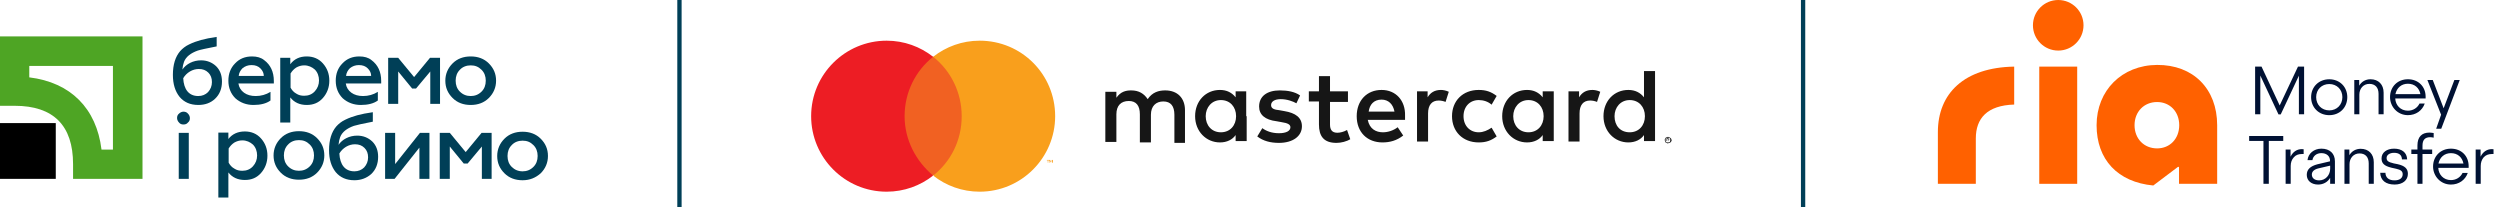 <svg width="338" height="28" viewBox="0 0 338 28" fill="none" xmlns="http://www.w3.org/2000/svg">
<rect x="91.571" width="0.583" height="28" fill="#003F57"/>
<rect x="243.486" width="0.583" height="28" fill="#003F57"/>
<path d="M15.269 8.913V20.224H13.724C13.045 14.644 9.539 11.137 3.959 10.459V8.913H15.269ZM0 4.917V14.304H1.998C7.239 14.304 9.878 16.981 9.878 22.184V24.182H19.266V4.917H0Z" fill="#4EA524"/>
<path d="M7.54 16.642H0V24.182H7.54V16.642Z" fill="black"/>
<path d="M26.806 14.19C25.712 14.19 24.883 13.813 24.28 13.097C23.677 12.343 23.375 11.363 23.375 10.119C23.375 8.724 23.714 7.668 24.355 6.914C24.657 6.575 25.072 6.235 25.562 6.009C26.089 5.745 26.655 5.557 27.183 5.406C27.748 5.255 28.465 5.104 29.294 4.991V6.273C27.937 6.537 27.07 6.725 26.73 6.839C25.788 7.178 25.147 7.668 24.883 8.347C24.77 8.648 24.694 8.988 24.657 9.402C24.921 9.025 25.26 8.724 25.712 8.497C26.165 8.271 26.655 8.158 27.183 8.158C27.974 8.158 28.653 8.422 29.219 8.95C29.746 9.478 30.01 10.156 30.01 11.023C30.01 11.966 29.709 12.758 29.068 13.361C28.465 13.927 27.71 14.19 26.806 14.19ZM26.806 12.984C27.334 12.984 27.786 12.796 28.125 12.456C28.465 12.079 28.653 11.627 28.653 11.099C28.653 10.571 28.502 10.156 28.163 9.817C27.824 9.478 27.409 9.327 26.881 9.327C26.466 9.327 26.052 9.44 25.675 9.666C25.298 9.892 24.996 10.194 24.77 10.571C24.808 11.325 24.996 11.928 25.335 12.343C25.675 12.758 26.165 12.984 26.806 12.984Z" fill="#003F57"/>
<path d="M30.877 10.91C30.877 9.968 31.179 9.176 31.782 8.573C32.385 7.932 33.139 7.63 34.082 7.63C34.723 7.63 35.288 7.781 35.703 8.12C36.57 8.761 37.023 9.704 37.023 10.948V11.287H32.234C32.31 11.815 32.574 12.23 32.989 12.532C33.403 12.833 33.931 12.984 34.572 12.984C35.288 12.984 35.967 12.796 36.57 12.418V13.587C36.005 14.002 35.213 14.191 34.27 14.191C33.328 14.191 32.498 13.889 31.82 13.286C31.216 12.682 30.877 11.891 30.877 10.91ZM32.272 10.27H35.665C35.665 9.892 35.514 9.553 35.213 9.252C34.911 8.95 34.534 8.799 34.006 8.799C33.516 8.799 33.139 8.95 32.8 9.214C32.498 9.515 32.31 9.855 32.272 10.27Z" fill="#003F57"/>
<path d="M41.471 7.63C42.338 7.63 43.092 7.932 43.658 8.573C44.223 9.214 44.525 9.968 44.525 10.91C44.525 11.815 44.223 12.607 43.658 13.248C43.092 13.889 42.376 14.191 41.471 14.191C40.528 14.191 39.774 13.851 39.246 13.173V16.566H37.889V7.819H39.246V8.686C39.774 7.97 40.528 7.63 41.471 7.63ZM41.132 8.837C40.717 8.837 40.378 8.95 40.038 9.138C39.699 9.365 39.473 9.629 39.284 9.93V11.853C39.473 12.192 39.699 12.456 40.038 12.645C40.378 12.871 40.717 12.946 41.132 12.946C41.697 12.946 42.187 12.758 42.564 12.343C42.941 11.928 43.13 11.438 43.13 10.873C43.13 10.307 42.941 9.779 42.564 9.402C42.187 9.063 41.697 8.837 41.132 8.837Z" fill="#003F57"/>
<path d="M45.392 10.91C45.392 9.968 45.693 9.176 46.296 8.573C46.9 7.932 47.654 7.63 48.596 7.63C49.237 7.63 49.803 7.781 50.217 8.12C51.084 8.761 51.537 9.704 51.537 10.948V11.287H46.749C46.824 11.815 47.088 12.23 47.503 12.532C47.918 12.833 48.445 12.984 49.086 12.984C49.803 12.984 50.481 12.796 51.084 12.418V13.587C50.519 14.002 49.727 14.191 48.785 14.191C47.842 14.191 47.013 13.889 46.334 13.286C45.731 12.682 45.392 11.891 45.392 10.91ZM46.787 10.27H50.18C50.18 9.892 50.029 9.553 49.727 9.252C49.426 8.95 49.049 8.799 48.521 8.799C48.031 8.799 47.654 8.95 47.314 9.214C47.013 9.515 46.824 9.855 46.787 10.27Z" fill="#003F57"/>
<path d="M53.799 14.04H52.48V7.819H53.837L55.986 10.42L58.135 7.819H59.492V14.04H58.173V9.666L56.25 11.966H55.722L53.837 9.666V14.04H53.799Z" fill="#003F57"/>
<path d="M63.64 14.191C62.66 14.191 61.83 13.889 61.189 13.248C60.548 12.607 60.209 11.853 60.209 10.91C60.209 10.006 60.548 9.214 61.189 8.573C61.83 7.932 62.66 7.63 63.64 7.63C64.62 7.63 65.449 7.932 66.09 8.573C66.731 9.214 67.07 9.968 67.07 10.91C67.07 11.815 66.731 12.607 66.09 13.248C65.449 13.889 64.62 14.191 63.64 14.191ZM63.64 12.984C64.205 12.984 64.695 12.796 65.11 12.381C65.487 12.004 65.676 11.514 65.676 10.91C65.676 10.307 65.487 9.817 65.11 9.44C64.695 9.025 64.243 8.837 63.64 8.837C63.074 8.837 62.546 9.025 62.169 9.44C61.792 9.817 61.604 10.307 61.604 10.91C61.604 11.514 61.792 12.004 62.169 12.381C62.584 12.796 63.074 12.984 63.64 12.984Z" fill="#003F57"/>
<path d="M24.807 16.831C24.543 16.831 24.355 16.755 24.204 16.567C24.053 16.416 23.94 16.19 23.94 15.963C23.94 15.7 24.015 15.511 24.204 15.36C24.355 15.209 24.581 15.096 24.807 15.096C25.033 15.096 25.259 15.172 25.41 15.36C25.561 15.511 25.674 15.737 25.674 15.963C25.674 16.227 25.599 16.416 25.41 16.567C25.259 16.755 25.071 16.831 24.807 16.831ZM25.523 24.182H24.166V17.962H25.523V24.182Z" fill="#003F57"/>
<path d="M33.102 17.773C33.969 17.773 34.723 18.075 35.288 18.715C35.854 19.356 36.156 20.11 36.156 21.053C36.156 21.958 35.854 22.75 35.288 23.39C34.723 24.031 34.007 24.333 33.102 24.333C32.159 24.333 31.405 23.994 30.877 23.315V26.708H29.52V17.924H30.877V18.791C31.405 18.112 32.159 17.773 33.102 17.773ZM32.763 18.979C32.348 18.979 32.008 19.093 31.669 19.281C31.33 19.507 31.104 19.771 30.915 20.073V21.995C31.104 22.335 31.33 22.599 31.669 22.787C32.008 23.013 32.348 23.089 32.763 23.089C33.328 23.089 33.818 22.9 34.195 22.486C34.572 22.071 34.761 21.581 34.761 21.015C34.761 20.45 34.572 19.922 34.195 19.545C33.818 19.206 33.328 18.979 32.763 18.979Z" fill="#003F57"/>
<path d="M40.417 24.296C39.437 24.296 38.607 23.994 37.966 23.353C37.325 22.712 36.986 21.958 36.986 21.015C36.986 20.111 37.325 19.319 37.966 18.678C38.607 18.037 39.437 17.735 40.417 17.735C41.397 17.735 42.227 18.037 42.867 18.678C43.508 19.319 43.848 20.073 43.848 21.015C43.848 21.92 43.508 22.712 42.867 23.353C42.227 23.994 41.397 24.296 40.417 24.296ZM40.417 23.089C40.982 23.089 41.472 22.901 41.887 22.486C42.264 22.109 42.453 21.619 42.453 21.015C42.453 20.412 42.264 19.922 41.887 19.545C41.472 19.13 41.02 18.942 40.417 18.942C39.851 18.942 39.324 19.13 38.946 19.545C38.569 19.922 38.381 20.412 38.381 21.015C38.381 21.619 38.569 22.109 38.946 22.486C39.361 22.901 39.851 23.089 40.417 23.089Z" fill="#003F57"/>
<path d="M47.918 24.369C46.825 24.369 45.995 23.992 45.392 23.276C44.789 22.522 44.487 21.542 44.487 20.298C44.487 18.903 44.827 17.847 45.468 17.093C45.769 16.754 46.184 16.414 46.674 16.188C47.202 15.924 47.767 15.736 48.295 15.585C48.861 15.434 49.577 15.283 50.406 15.17V16.452C49.049 16.716 48.182 16.904 47.843 17.017C46.9 17.357 46.259 17.847 45.995 18.526C45.882 18.827 45.807 19.166 45.769 19.581C46.033 19.204 46.372 18.903 46.825 18.676C47.277 18.45 47.767 18.337 48.295 18.337C49.087 18.337 49.766 18.601 50.331 19.129C50.859 19.657 51.123 20.335 51.123 21.202C51.123 22.145 50.821 22.937 50.18 23.54C49.577 24.068 48.823 24.369 47.918 24.369ZM47.918 23.163C48.446 23.163 48.898 22.974 49.238 22.635C49.577 22.258 49.766 21.806 49.766 21.278C49.766 20.75 49.615 20.335 49.275 19.996C48.936 19.657 48.521 19.506 47.993 19.506C47.579 19.506 47.164 19.619 46.787 19.845C46.41 20.071 46.108 20.373 45.882 20.75C45.92 21.504 46.108 22.107 46.448 22.522C46.787 22.937 47.277 23.163 47.918 23.163Z" fill="#003F57"/>
<path d="M53.347 24.182H52.066V17.961H53.423V22.184L56.778 17.961H58.06V24.182H56.703V19.959L53.347 24.182Z" fill="#003F57"/>
<path d="M60.774 24.182H59.455V17.961H60.812L62.961 20.563L65.11 17.961H66.467V24.182H65.147V19.809L63.225 22.108H62.697L60.812 19.809V24.182H60.774Z" fill="#003F57"/>
<path d="M70.653 24.37C69.673 24.37 68.843 24.069 68.202 23.428C67.561 22.787 67.222 22.033 67.222 21.09C67.222 20.186 67.561 19.394 68.202 18.753C68.843 18.112 69.673 17.81 70.653 17.81C71.633 17.81 72.463 18.112 73.103 18.753C73.744 19.394 74.084 20.148 74.084 21.09C74.084 21.995 73.744 22.787 73.103 23.428C72.425 24.031 71.633 24.37 70.653 24.37ZM70.653 23.164C71.218 23.164 71.709 22.976 72.123 22.561C72.5 22.184 72.689 21.694 72.689 21.09C72.689 20.487 72.5 19.997 72.123 19.62C71.709 19.205 71.256 19.017 70.653 19.017C70.087 19.017 69.559 19.205 69.183 19.62C68.805 19.997 68.617 20.487 68.617 21.09C68.617 21.694 68.805 22.184 69.183 22.561C69.559 22.938 70.05 23.164 70.653 23.164Z" fill="#003F57"/>
<path d="M130.642 7.679H121.741V23.677H130.642V7.679Z" fill="#F16122"/>
<path d="M122.301 15.708C122.301 12.471 123.795 9.546 126.161 7.679C124.418 6.309 122.239 5.5 119.874 5.5C114.272 5.5 109.666 10.044 109.666 15.708C109.666 21.31 114.21 25.916 119.874 25.916C122.239 25.916 124.418 25.107 126.161 23.738C123.858 21.808 122.301 18.945 122.301 15.708Z" fill="#ED1D24"/>
<path d="M142.344 21.996V21.623H142.22L142.095 21.872L141.971 21.623H141.846V21.996H141.908V21.685L142.033 21.934H142.095L142.22 21.685V21.996H142.344ZM141.722 21.996V21.685H141.846V21.623H141.535V21.685H141.659V21.996H141.722Z" fill="#F99F1C"/>
<path d="M142.657 15.708C142.657 21.31 138.113 25.916 132.448 25.916C130.083 25.916 127.904 25.107 126.162 23.738C128.527 21.87 130.021 19.007 130.021 15.708C130.021 12.471 128.527 9.546 126.162 7.679C127.904 6.309 130.083 5.5 132.448 5.5C138.113 5.5 142.657 10.044 142.657 15.708Z" fill="#F99F1C"/>
<path d="M163.011 15.708C163.011 14.525 163.82 13.529 165.065 13.529C166.31 13.529 167.119 14.463 167.119 15.708C167.119 16.953 166.31 17.886 165.065 17.886C163.82 17.886 163.011 16.953 163.011 15.708ZM168.488 15.708V12.347H167.057V13.156C166.559 12.533 165.874 12.16 164.94 12.16C163.011 12.16 161.579 13.654 161.579 15.708C161.579 17.762 163.073 19.256 164.94 19.256C165.874 19.256 166.621 18.882 167.057 18.26V19.069H168.551V15.708H168.488ZM218.284 15.708C218.284 14.525 219.094 13.529 220.338 13.529C221.583 13.529 222.393 14.463 222.393 15.708C222.393 16.953 221.583 17.886 220.338 17.886C219.031 17.886 218.284 16.953 218.284 15.708ZM225.38 18.82V18.944H225.505H225.567C225.567 18.944 225.567 18.945 225.567 18.882C225.567 18.882 225.567 18.882 225.567 18.82H225.505H225.38ZM225.505 18.695C225.567 18.695 225.567 18.695 225.629 18.758L225.692 18.82C225.692 18.882 225.692 18.882 225.629 18.882C225.629 18.882 225.567 18.944 225.505 18.944L225.629 19.069H225.567L225.443 18.944H225.38V19.069H225.318V18.695H225.505V18.695ZM225.505 19.256C225.567 19.256 225.567 19.256 225.629 19.256C225.692 19.256 225.692 19.193 225.754 19.193C225.754 19.193 225.816 19.131 225.816 19.069C225.816 19.007 225.816 19.007 225.816 18.944C225.816 18.882 225.816 18.882 225.816 18.82C225.816 18.758 225.754 18.758 225.754 18.695C225.754 18.695 225.692 18.633 225.629 18.633C225.567 18.633 225.567 18.633 225.505 18.633C225.443 18.633 225.443 18.633 225.38 18.633C225.318 18.633 225.318 18.695 225.256 18.695C225.256 18.695 225.194 18.758 225.194 18.82C225.194 18.882 225.194 18.882 225.194 18.944C225.194 19.007 225.194 19.007 225.194 19.069C225.194 19.131 225.256 19.131 225.256 19.193C225.256 19.193 225.318 19.256 225.38 19.256C225.38 19.256 225.443 19.256 225.505 19.256ZM225.505 18.509C225.567 18.509 225.629 18.509 225.692 18.571C225.754 18.571 225.816 18.633 225.816 18.633C225.878 18.695 225.878 18.695 225.941 18.758C225.941 18.82 226.003 18.882 226.003 18.944C226.003 19.007 226.003 19.069 225.941 19.131C225.941 19.193 225.878 19.256 225.816 19.256C225.754 19.318 225.754 19.318 225.692 19.318C225.629 19.318 225.567 19.38 225.505 19.38C225.443 19.38 225.38 19.38 225.318 19.318C225.256 19.318 225.194 19.256 225.194 19.256C225.131 19.193 225.131 19.193 225.131 19.131C225.131 19.069 225.069 19.007 225.069 18.944C225.069 18.882 225.069 18.82 225.131 18.758C225.131 18.695 225.194 18.633 225.194 18.633C225.256 18.571 225.256 18.571 225.318 18.571C225.38 18.509 225.443 18.509 225.505 18.509ZM223.762 15.708V9.608H222.268V13.156C221.77 12.533 221.085 12.16 220.152 12.16C218.222 12.16 216.791 13.654 216.791 15.708C216.791 17.762 218.284 19.256 220.152 19.256C221.085 19.256 221.832 18.882 222.268 18.26V19.069H223.762V15.708ZM186.788 13.467C187.722 13.467 188.344 14.089 188.531 15.085H185.046C185.17 14.152 185.73 13.467 186.788 13.467ZM186.788 12.16C184.797 12.16 183.427 13.591 183.427 15.708C183.427 17.886 184.859 19.256 186.913 19.256C187.909 19.256 188.842 19.007 189.714 18.322L188.967 17.202C188.407 17.637 187.66 17.886 186.975 17.886C186.041 17.886 185.17 17.451 184.921 16.206H189.963C189.963 16.019 189.963 15.832 189.963 15.646C190.025 13.591 188.718 12.16 186.788 12.16ZM204.59 15.708C204.59 14.525 205.4 13.529 206.645 13.529C207.889 13.529 208.699 14.463 208.699 15.708C208.699 16.953 207.889 17.886 206.645 17.886C205.4 17.886 204.59 16.953 204.59 15.708ZM210.068 15.708V12.347H208.574V13.156C208.076 12.533 207.391 12.16 206.458 12.16C204.528 12.16 203.097 13.654 203.097 15.708C203.097 17.762 204.59 19.256 206.458 19.256C207.391 19.256 208.138 18.882 208.574 18.26V19.069H210.068V15.708ZM196.312 15.708C196.312 17.762 197.743 19.256 199.922 19.256C200.918 19.256 201.603 19.007 202.35 18.447L201.665 17.264C201.105 17.637 200.545 17.886 199.922 17.886C198.739 17.886 197.868 17.015 197.868 15.708C197.868 14.4 198.739 13.529 199.922 13.529C200.545 13.529 201.167 13.716 201.665 14.152L202.35 12.969C201.603 12.409 200.918 12.16 199.922 12.16C197.743 12.16 196.312 13.654 196.312 15.708ZM215.297 12.16C214.425 12.16 213.865 12.533 213.492 13.156V12.347H212.06V19.131H213.554V15.334C213.554 14.214 214.052 13.591 214.985 13.591C215.297 13.591 215.608 13.654 215.919 13.778L216.355 12.409C215.981 12.222 215.546 12.16 215.297 12.16ZM175.771 12.907C175.086 12.409 174.09 12.222 173.032 12.222C171.289 12.222 170.231 13.031 170.231 14.401C170.231 15.521 171.04 16.206 172.596 16.392L173.281 16.517C174.09 16.641 174.464 16.828 174.464 17.202C174.464 17.7 173.904 18.011 172.908 18.011C171.912 18.011 171.165 17.7 170.667 17.326L169.982 18.447C170.791 19.069 171.787 19.318 172.908 19.318C174.837 19.318 176.02 18.384 176.02 17.077C176.02 15.894 175.149 15.272 173.655 15.023L172.97 14.899C172.347 14.836 171.85 14.712 171.85 14.214C171.85 13.716 172.347 13.405 173.157 13.405C174.028 13.405 174.837 13.716 175.273 13.965L175.771 12.907ZM194.818 12.16C193.947 12.16 193.386 12.533 193.013 13.156V12.347H191.581V19.131H193.075V15.334C193.075 14.214 193.573 13.591 194.507 13.591C194.818 13.591 195.129 13.654 195.44 13.778L195.876 12.409C195.503 12.222 195.067 12.16 194.818 12.16ZM182.244 12.347H179.817V10.292H178.323V12.347H176.954V13.716H178.323V16.828C178.323 18.384 178.945 19.318 180.688 19.318C181.311 19.318 182.058 19.131 182.556 18.82L182.12 17.575C181.684 17.824 181.186 17.948 180.813 17.948C180.066 17.948 179.817 17.513 179.817 16.828V13.778H182.244V12.347V12.347ZM160.21 19.131V14.899C160.21 13.28 159.214 12.222 157.533 12.222C156.662 12.222 155.79 12.471 155.168 13.405C154.67 12.658 153.985 12.222 152.927 12.222C152.18 12.222 151.495 12.409 150.935 13.218V12.409H149.441V19.193H150.935V15.459C150.935 14.276 151.558 13.654 152.616 13.654C153.612 13.654 154.11 14.276 154.11 15.459V19.256H155.604V15.521C155.604 14.338 156.288 13.716 157.284 13.716C158.28 13.716 158.778 14.338 158.778 15.521V19.318H160.21V19.131Z" fill="#161616"/>
<path d="M262 17.869V24.852H267.131V18.724C267.131 16.017 268.642 14.249 272.318 14.136V9.006C265.561 9.121 262 12.625 262 17.869Z" fill="#FF6100"/>
<path d="M291.639 8.778C286.881 8.807 283.459 12.226 283.459 16.928C283.459 21.575 286.31 24.624 291.125 25.079L294.488 22.542L294.603 22.599V24.849H299.761V16.926C299.761 11.998 296.511 8.749 291.639 8.778ZM291.639 20.063C289.873 20.063 288.59 18.753 288.59 16.928C288.59 15.104 289.873 13.794 291.639 13.794C293.378 13.794 294.632 15.104 294.632 16.928C294.63 18.753 293.376 20.063 291.639 20.063Z" fill="#FF6100"/>
<path d="M280.837 9.006H275.708V24.852H280.837V9.006Z" fill="#FF6100"/>
<path d="M278.272 0C276.383 0 274.853 1.532 274.853 3.419C274.853 5.308 276.385 6.838 278.272 6.838C280.162 6.838 281.691 5.306 281.691 3.419C281.694 1.532 280.162 0 278.272 0Z" fill="#FF6100"/>
<path d="M315.038 22.818C315.038 23.643 314.434 24.387 313.548 24.387C312.944 24.387 312.562 24.084 312.562 23.602C312.562 23.18 312.884 22.897 313.488 22.755L315.038 22.394V22.818ZM329.676 22.114C329.858 21.267 330.481 20.705 331.367 20.705C332.274 20.705 332.897 21.269 333.058 22.114H329.676ZM310.125 21.267C310.386 20.964 310.75 20.824 311.193 20.824H311.454V20.18C311.354 20.16 311.293 20.16 311.212 20.16C310.547 20.16 310.004 20.521 309.682 21.186V20.22H309.017V24.851H309.703V22.435C309.703 21.971 309.843 21.57 310.125 21.267ZM335.796 21.267C336.078 20.964 336.439 20.824 336.882 20.824H337.125V20.18C337.025 20.16 336.985 20.16 336.903 20.16C336.239 20.16 335.695 20.521 335.374 21.186V20.22H334.709V24.851H335.394V22.435C335.394 21.971 335.534 21.57 335.796 21.267ZM317.655 24.851V22.193C317.655 21.407 318.178 20.743 319.003 20.743C319.808 20.743 320.251 21.246 320.251 22.091V24.849H320.936V21.93C320.936 20.822 320.232 20.118 319.164 20.118C318.499 20.118 317.956 20.439 317.634 20.983V20.218H316.97V24.849H317.655V24.851ZM332.937 23.382C332.655 23.965 332.071 24.348 331.367 24.348C330.341 24.348 329.695 23.583 329.655 22.697H333.762V22.454C333.762 21.085 332.776 20.099 331.367 20.099C329.958 20.099 328.951 21.125 328.951 22.515C328.951 23.804 329.958 24.952 331.367 24.952C332.435 24.952 333.3 24.348 333.643 23.382H332.937ZM315.038 24.851H315.682V21.811C315.682 20.764 314.997 20.099 313.849 20.099C312.842 20.099 312.058 20.764 311.977 21.65H312.641C312.723 21.106 313.185 20.703 313.849 20.703C314.554 20.703 315.018 21.106 315.018 21.729V21.811L313.306 22.214C312.34 22.475 311.876 22.918 311.876 23.643C311.876 24.448 312.52 24.952 313.406 24.952C314.092 24.952 314.696 24.63 315.036 24.045V24.851H315.038ZM325.448 21.549C325.409 20.623 324.744 20.099 323.676 20.099C322.69 20.099 321.985 20.621 321.985 21.407C321.985 22.072 322.328 22.433 323.333 22.676L323.958 22.816C324.623 22.956 324.844 23.177 324.844 23.56C324.844 24.082 324.422 24.385 323.737 24.385C322.972 24.385 322.529 24.024 322.508 23.359H321.804C321.843 24.385 322.548 24.95 323.756 24.95C324.824 24.95 325.547 24.385 325.547 23.499C325.547 22.814 325.143 22.412 324.138 22.191L323.634 22.091C322.849 21.909 322.669 21.729 322.669 21.347C322.669 20.943 323.091 20.661 323.676 20.661C324.362 20.661 324.723 20.964 324.744 21.547H325.448V21.549ZM306.743 24.851V19.052H308.695V18.387H304.085V19.052H306.018V24.851H306.743ZM327.522 24.851V20.824H328.83V20.22H327.522V19.677C327.522 18.912 327.864 18.55 328.569 18.55C328.709 18.55 328.83 18.571 329.033 18.611V17.986C328.851 17.965 328.65 17.925 328.468 17.925C327.4 17.925 326.838 18.529 326.838 19.677V20.22H326.013V20.824H326.838V24.851H327.522ZM314.917 11.361C315.943 11.361 316.689 12.105 316.689 13.133C316.689 14.161 315.945 14.924 314.917 14.924C313.889 14.924 313.145 14.159 313.145 13.133C313.145 12.107 313.891 11.361 314.917 11.361ZM323.858 12.73C324.04 11.883 324.663 11.321 325.549 11.321C326.456 11.321 327.079 11.885 327.239 12.73H323.858ZM331.829 10.818L330.379 14.642L328.909 10.818H328.184L330.036 15.509L329.371 17.403H330.057L332.554 10.82H331.829V10.818ZM314.917 10.717C313.509 10.717 312.462 11.743 312.462 13.133C312.462 14.542 313.509 15.57 314.917 15.57C316.326 15.57 317.354 14.544 317.354 13.133C317.354 11.743 316.326 10.717 314.917 10.717ZM318.984 15.449V12.79C318.984 12.005 319.507 11.34 320.332 11.34C321.137 11.34 321.58 11.844 321.58 12.688V15.447H322.265V12.527C322.265 11.419 321.561 10.715 320.493 10.715C319.829 10.715 319.285 11.037 318.963 11.58V10.815H318.299V15.447H318.984V15.449ZM327.118 13.998C326.836 14.582 326.253 14.964 325.549 14.964C324.523 14.964 323.877 14.199 323.837 13.313H327.944V13.07C327.944 11.701 326.957 10.715 325.549 10.715C324.14 10.715 323.133 11.741 323.133 13.131C323.133 14.421 324.14 15.568 325.549 15.568C326.617 15.568 327.482 14.964 327.825 13.998H327.118ZM305.596 15.449V10.213L308.052 15.468H308.355L310.81 10.232V15.447H311.515V9.003H310.689L308.213 14.258L305.757 9.003H304.892V15.447H305.596V15.449Z" fill="#001133"/>
</svg>
